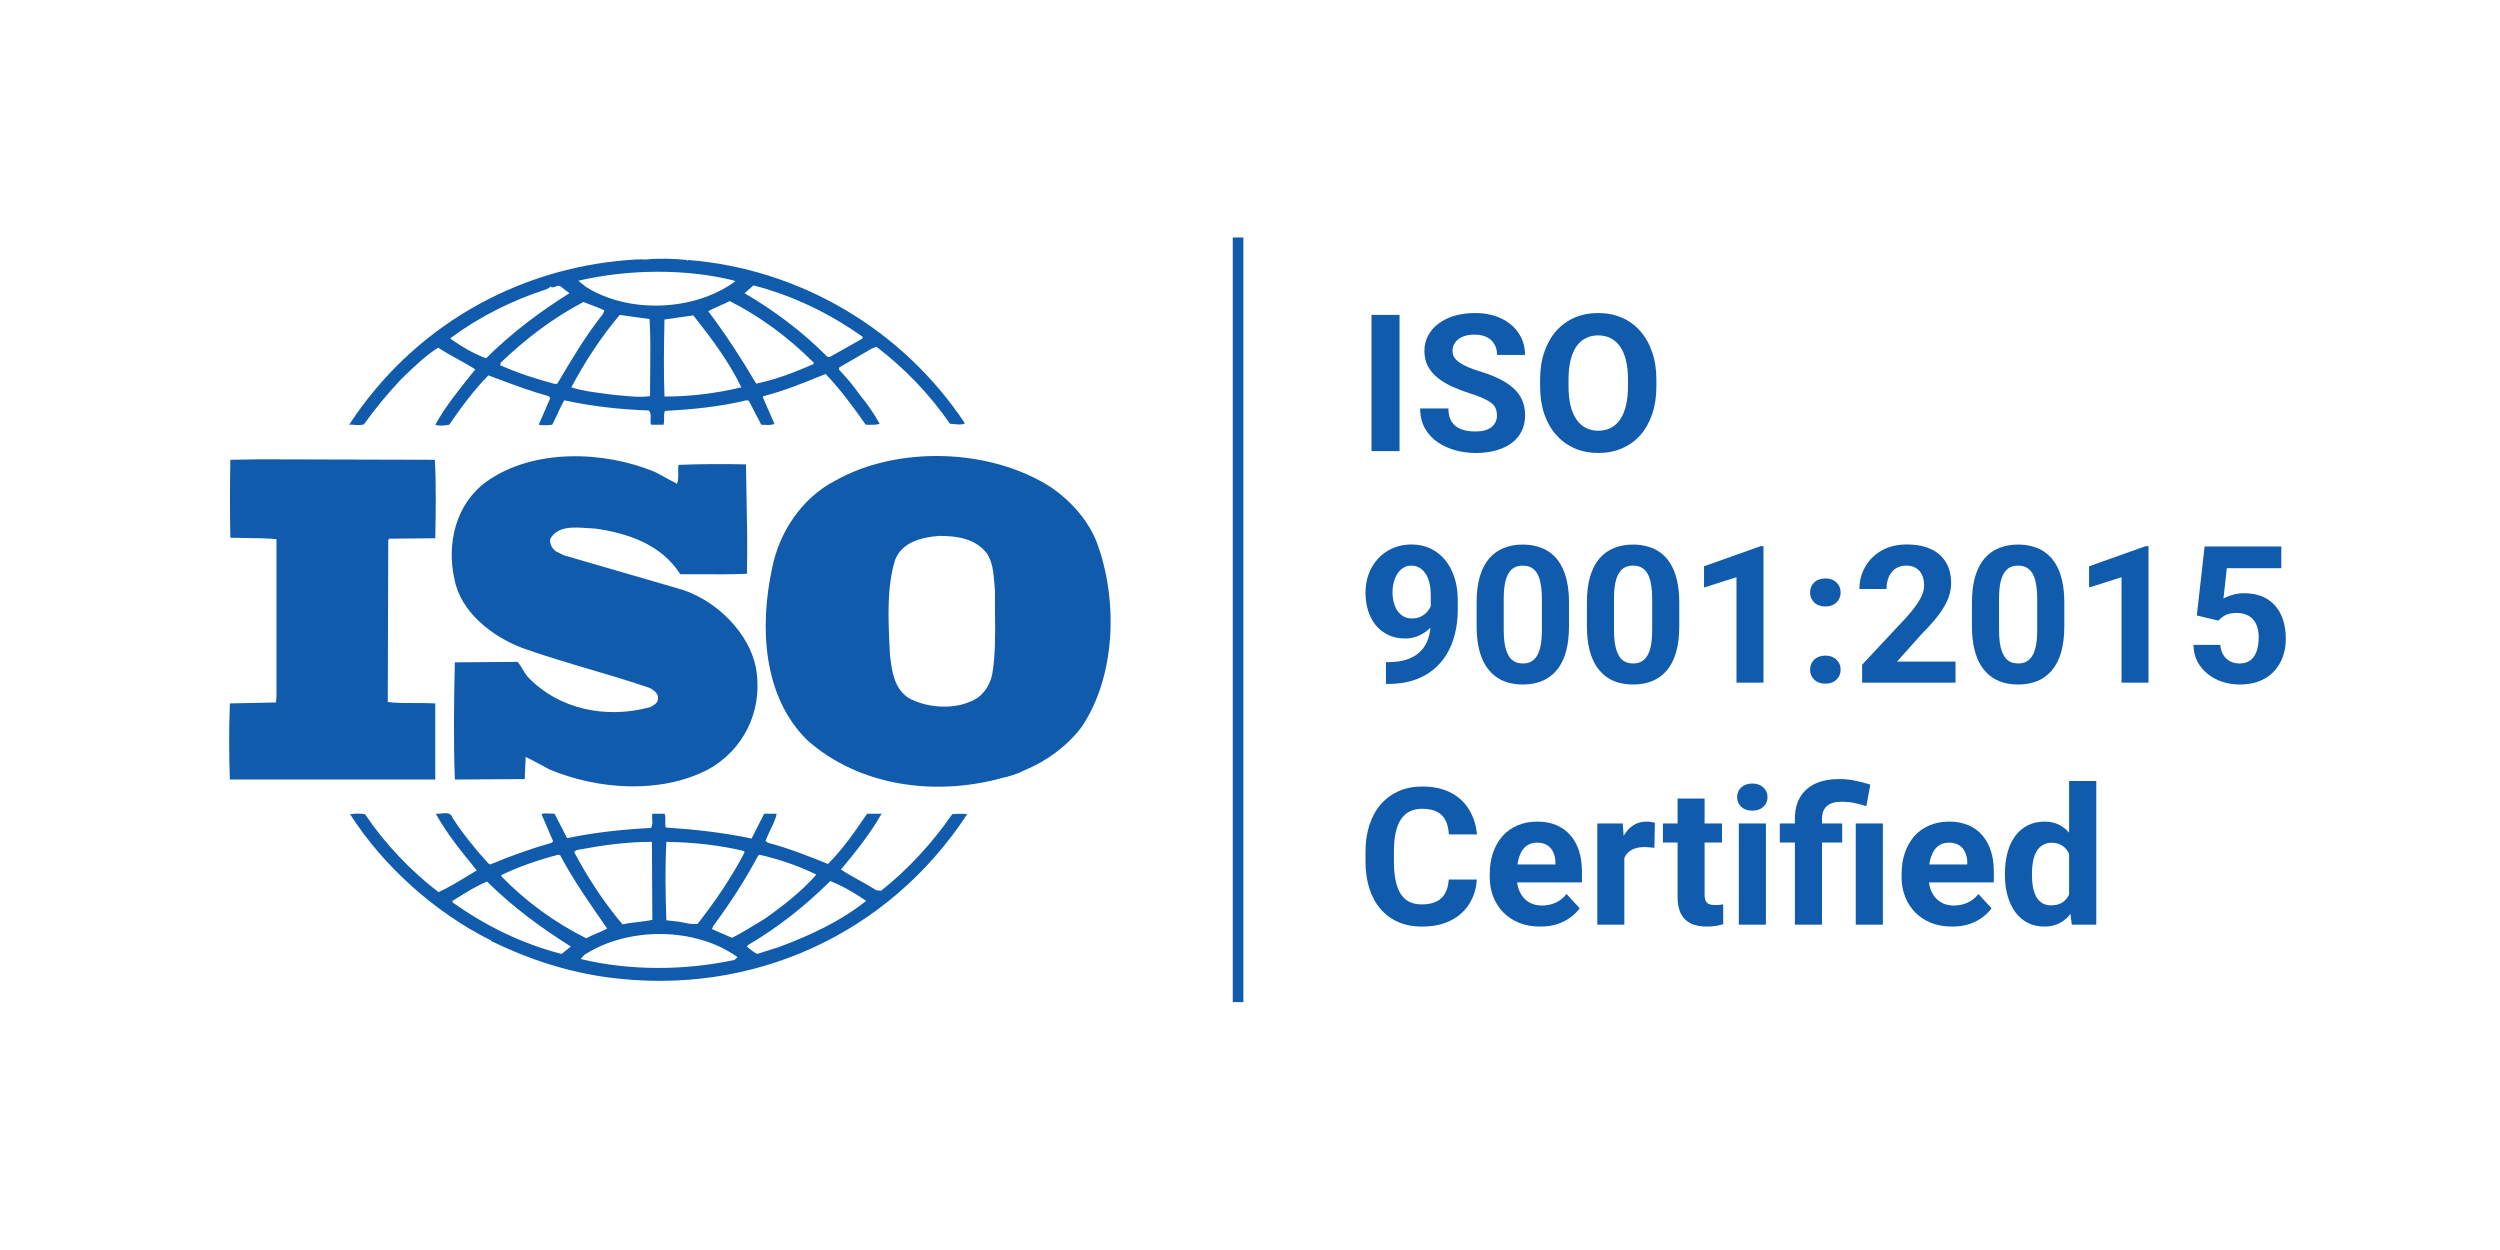 <svg width="240" height="120" viewBox="0 0 240 120" fill="none" xmlns="http://www.w3.org/2000/svg">
<path fill-rule="evenodd" clip-rule="evenodd" d="M70.493 92.156L70.808 91.888C66.742 88.963 60.258 88.963 56.099 91.666L55.742 92.064C60.477 93.215 65.76 93.173 70.493 92.156ZM53.907 91.578L54.803 90.871C51.939 89.055 49.301 87.147 46.752 84.627C45.746 85.047 44.805 85.634 43.873 86.216C43.728 86.306 43.584 86.396 43.44 86.485V86.619C46.662 88.921 50.148 90.603 53.907 91.578ZM74.788 90.913C77.742 89.808 80.649 88.477 83.15 86.485C82.076 85.732 80.918 85.071 79.705 84.581C77.251 87.016 74.658 89.054 71.789 90.737L71.705 90.871C72.019 91.139 72.334 91.399 72.687 91.578L74.788 90.913ZM73.4 88.213C75.103 87.017 76.937 85.598 78.371 83.962C76.668 83.121 74.835 82.497 72.909 82.054L72.779 82.146C71.528 84.493 70.094 86.707 68.483 88.879L68.345 89.189L70.271 90.03C71.109 89.615 71.921 89.118 72.725 88.625C72.951 88.487 73.175 88.349 73.4 88.213ZM58.291 89.139C56.68 86.837 55.069 84.536 53.775 82.1L53.593 82.054C51.715 82.543 49.882 83.163 48.139 84.004V84.138C50.507 86.574 53.326 88.611 56.276 90.072C56.583 89.9 56.922 89.759 57.261 89.618C57.615 89.47 57.97 89.323 58.291 89.139ZM71.475 81.836L71.437 81.702C69.066 81.125 66.52 80.861 63.973 80.815C63.835 83.426 63.881 85.732 63.973 88.347L64.725 88.431C65.034 88.45 65.334 88.511 65.632 88.572C66.074 88.662 66.511 88.751 66.965 88.699C68.66 86.527 70.233 84.226 71.475 81.836ZM61.195 88.522C61.676 88.467 62.162 88.411 62.625 88.302L62.583 80.815C60.078 80.815 57.662 81.171 55.338 81.61L55.113 81.79C56.41 84.226 57.928 86.574 59.764 88.745C60.216 88.633 60.703 88.578 61.195 88.522ZM52.836 78.1C52.969 78.108 53.104 78.116 53.236 78.116L54.441 80.46C57.036 79.928 59.719 79.618 62.494 79.484C62.654 79.218 62.636 78.966 62.616 78.692C62.603 78.513 62.589 78.324 62.624 78.116H63.788C63.888 78.305 63.88 78.56 63.872 78.818C63.865 79.038 63.858 79.259 63.919 79.442C66.604 79.618 69.511 79.928 72.15 80.505L73.362 78.116H74.566C74.457 78.639 74.21 79.148 73.962 79.66C73.792 80.012 73.62 80.366 73.492 80.727L73.714 80.903C75.724 81.435 77.511 82.146 79.483 82.941C80.913 81.52 82.053 79.853 83.144 78.259L83.241 78.116H84.63C83.556 80.02 82.168 81.745 80.733 83.476C81.302 83.849 81.909 84.187 82.521 84.528C83.065 84.831 83.612 85.136 84.139 85.469L84.584 85.511C87.177 83.476 89.547 80.862 91.419 78.158C91.871 78.116 92.454 78.116 92.853 78.158C85.252 89.763 72.15 95.655 58.423 93.838C54.442 93.307 50.687 92.065 47.157 90.34L47.109 90.206L47.066 90.248C41.835 87.637 36.822 83.209 33.606 78.158C33.665 78.154 33.722 78.149 33.778 78.144C34.222 78.108 34.558 78.08 35.037 78.158C36.912 80.949 39.419 83.607 42.101 85.645C43.026 85.221 43.926 84.675 44.821 84.132C45.137 83.939 45.454 83.747 45.77 83.561C45.698 83.472 45.626 83.383 45.554 83.294C44.193 81.616 42.853 79.964 41.835 78.116C41.982 78.141 42.166 78.119 42.357 78.097C42.803 78.043 43.287 77.985 43.44 78.51C44.425 80.02 45.632 81.526 46.884 82.895L47.066 82.987C48.986 82.188 50.954 81.477 52.969 80.903L53.101 80.769L51.983 78.158C52.204 78.063 52.514 78.081 52.836 78.1ZM22.112 44.14L24.885 44.094L41.745 44.139C41.877 46.445 41.835 49.144 41.787 51.672L37.361 51.714L37.271 51.848L37.227 67.394C38.054 67.496 38.956 67.494 39.856 67.492C40.511 67.491 41.165 67.49 41.787 67.528V74.835H22.068C21.977 72.4 21.977 69.963 22.068 67.528L26.494 67.437L26.541 66.821V51.756C25.581 51.669 24.64 51.66 23.68 51.65C23.164 51.645 22.644 51.64 22.112 51.622C22.068 49.128 22.068 46.634 22.112 44.14ZM80.204 46.132C86.187 42.767 95.047 43.035 100.862 46.755C102.871 48.127 104.528 50.032 105.326 52.158C107.343 57.648 107.121 64.959 103.807 69.83C102.38 71.688 100.455 73.065 98.445 73.906L98.253 73.99C97.586 74.349 96.604 74.598 96.297 74.659C89.816 76.475 82.529 75.5 77.512 71.073C73.224 66.863 72.91 60.175 74.122 54.547C74.789 51.14 76.937 47.814 80.204 46.132ZM46.662 46.265C51.134 43.035 58.019 43.253 62.939 45.337L64.993 46.446C65.126 46.125 65.117 45.727 65.107 45.345C65.101 45.09 65.095 44.843 65.132 44.63C67.141 44.538 69.603 44.538 71.613 44.58C71.627 45.674 71.648 46.724 71.669 47.756C71.718 50.194 71.764 52.529 71.705 55.084C70.082 55.147 68.385 55.139 66.802 55.13C66.29 55.128 65.79 55.125 65.308 55.125C63.474 52.246 60.258 51.183 57.129 50.74C56.882 50.733 56.621 50.715 56.354 50.696C55.025 50.603 53.54 50.498 52.831 51.715C52.745 52.2 52.97 52.598 53.326 52.908L54.132 53.309L64.955 56.452C68.576 57.385 72.151 60.796 72.642 64.562C73.14 68.412 71.345 71.999 67.993 73.864C63.391 76.25 57.396 75.811 52.746 73.864C52.499 73.734 52.253 73.6 52.007 73.466C51.492 73.186 50.978 72.906 50.464 72.664L50.373 74.793L43.665 74.835C43.531 71.291 43.579 67.173 43.665 63.586L49.702 63.54C49.884 63.764 50.032 64.011 50.179 64.257C50.323 64.498 50.467 64.739 50.644 64.959C53.683 68.148 58.243 69.031 62.445 67.88L62.46 67.872C62.772 67.697 63.168 67.476 63.168 67.085C63.252 66.595 62.717 66.198 62.311 66.022C60.426 65.377 58.512 64.81 56.599 64.245C54.431 63.604 52.265 62.963 50.148 62.209C47.243 61.105 44.204 58.757 43.621 55.568C42.859 52.2 43.755 48.391 46.662 46.265ZM71.168 37.184C70.002 34.749 68.307 32.489 66.558 30.275C66.162 30.333 65.748 30.392 65.331 30.451C64.811 30.524 64.287 30.599 63.789 30.673C63.743 33.108 63.697 35.724 63.789 38.068C66.297 38.068 68.752 37.762 71.168 37.184ZM62.418 35.886C62.437 34.093 62.456 32.272 62.36 30.631L59.495 30.23C57.662 32.401 56.143 34.749 54.847 37.185C55.793 37.497 56.936 37.647 57.969 37.782C58.25 37.819 58.523 37.854 58.782 37.892C59.102 37.916 59.414 37.947 59.721 37.978C60.613 38.07 61.469 38.157 62.402 38.026C62.402 37.326 62.41 36.608 62.418 35.886ZM57.886 30.141L58.019 29.79C57.555 29.576 57.093 29.402 56.63 29.227C56.423 29.15 56.216 29.072 56.009 28.99C53.146 30.497 50.553 32.447 48.095 34.791L48.004 35.058C49.702 35.812 51.493 36.389 53.326 36.875L53.502 36.833C53.591 36.684 53.679 36.535 53.767 36.386C55.024 34.27 56.297 32.127 57.886 30.141ZM78.057 34.971L78.141 34.841C75.771 32.447 72.955 30.363 70.048 28.903C69.74 29.065 69.413 29.209 69.088 29.352C68.708 29.52 68.331 29.686 67.992 29.878C69.695 32.138 71.214 34.481 72.595 36.833C74.521 36.431 76.308 35.724 78.057 34.971ZM46.662 34.393C49.167 31.915 51.894 29.878 54.665 28.149L53.861 27.53C53.685 27.378 53.522 27.441 53.349 27.507C53.215 27.558 53.076 27.612 52.921 27.572V27.488L52.52 27.748C49.211 28.814 46.081 30.363 43.264 32.447V32.531C44.336 33.288 45.456 33.95 46.662 34.393ZM82.751 32.532L82.836 32.355C79.621 30.054 76.085 28.371 72.334 27.396L71.475 28.15C74.298 29.79 77.075 31.87 79.437 34.263H79.668L82.751 32.532ZM70.539 27.041V26.953C65.845 25.756 60.258 25.844 55.518 26.953L56.233 27.53C60.345 30.141 66.65 29.878 70.539 27.041ZM61.954 24.915C63.252 24.785 64.725 24.827 65.937 24.96L66.021 25.048L66.067 24.96C76.76 25.802 86.64 31.606 92.631 40.641C92.329 40.792 92.023 40.757 91.69 40.72C91.532 40.702 91.369 40.683 91.197 40.683C89.279 37.892 86.863 35.369 84.139 33.289L83.687 33.465L80.557 35.281V35.503C81.316 36.302 81.945 37.051 82.528 37.892C83.257 38.758 83.899 39.693 84.446 40.683C84.162 40.791 83.789 40.785 83.398 40.778C83.303 40.777 83.207 40.775 83.111 40.775C81.945 39.093 80.649 37.361 79.26 35.9C79.189 35.929 79.118 35.958 79.047 35.987C77.157 36.757 75.297 37.514 73.315 38.026L73.224 38.118L74.344 40.683C74.105 40.82 73.738 40.802 73.397 40.785C73.289 40.78 73.184 40.775 73.085 40.775L71.881 38.469L71.659 38.427C69.15 39.043 66.427 39.31 63.835 39.444C63.742 39.654 63.747 39.889 63.752 40.129C63.757 40.344 63.762 40.564 63.696 40.775H62.494C62.442 40.62 62.45 40.424 62.459 40.224C62.472 39.911 62.486 39.589 62.268 39.403C59.495 39.311 56.766 39.001 54.173 38.427C53.917 38.857 53.706 39.317 53.496 39.774C53.339 40.114 53.184 40.452 53.011 40.775C52.955 40.78 52.9 40.785 52.848 40.79C52.445 40.826 52.149 40.853 51.715 40.775L52.831 38.202L52.655 38.026C51.08 37.6 49.562 37.033 48.032 36.461C47.651 36.318 47.269 36.175 46.885 36.034C45.456 37.494 44.246 39.135 43.13 40.775C42.683 40.863 42.102 40.905 41.787 40.775C42.738 39.056 44.029 37.45 45.313 35.854C45.419 35.721 45.526 35.589 45.632 35.456C45.102 35.12 44.531 34.804 43.953 34.484C43.315 34.13 42.669 33.772 42.058 33.376C40.894 34.119 39.882 35.087 38.812 36.11C38.731 36.187 38.649 36.265 38.568 36.343C37.227 37.762 36.019 39.226 34.945 40.729C34.67 40.837 34.361 40.812 34.06 40.787C33.872 40.772 33.688 40.757 33.516 40.775C39.686 31.338 49.568 25.802 60.301 24.96C60.882 24.915 61.463 24.873 61.954 24.915ZM94.744 53.132C95.287 53.94 95.369 54.946 95.45 55.924L95.45 55.924C95.47 56.177 95.491 56.428 95.519 56.672C95.506 57.386 95.514 58.139 95.523 58.909V58.909C95.545 60.865 95.568 62.935 95.243 64.778C95.013 65.845 94.292 66.95 93.156 67.352C91.339 68.147 88.884 67.925 87.204 66.996C85.811 66.034 85.621 64.429 85.44 62.895L85.432 62.832C85.422 62.611 85.412 62.389 85.401 62.166L85.401 62.164C85.267 59.307 85.127 56.34 85.931 53.748C86.614 52.023 88.478 51.58 90.158 51.446C91.929 51.446 93.655 51.713 94.744 53.132Z" fill="#105BAB"/>
<path d="M118.854 22.797V96.202" stroke="#105BAB" stroke-width="1.02"/>
<path d="M134.356 30.23V43.306H131.664V30.23H134.356Z" fill="#105BAB"/>
<path d="M143.709 39.885C143.709 39.651 143.673 39.442 143.601 39.256C143.535 39.064 143.409 38.891 143.223 38.735C143.037 38.574 142.776 38.415 142.44 38.259C142.104 38.103 141.669 37.942 141.135 37.774C140.54 37.583 139.976 37.367 139.442 37.128C138.914 36.888 138.446 36.61 138.038 36.292C137.636 35.969 137.318 35.595 137.084 35.17C136.855 34.745 136.741 34.251 136.741 33.688C136.741 33.143 136.861 32.649 137.102 32.206C137.342 31.757 137.678 31.374 138.11 31.057C138.542 30.733 139.052 30.485 139.64 30.311C140.234 30.138 140.886 30.051 141.594 30.051C142.56 30.051 143.403 30.224 144.123 30.572C144.844 30.919 145.402 31.395 145.798 32C146.2 32.604 146.401 33.296 146.401 34.074H143.718C143.718 33.691 143.637 33.356 143.475 33.068C143.319 32.775 143.079 32.544 142.755 32.377C142.437 32.209 142.035 32.125 141.549 32.125C141.081 32.125 140.69 32.197 140.378 32.341C140.066 32.479 139.832 32.667 139.676 32.907C139.52 33.14 139.442 33.404 139.442 33.697C139.442 33.919 139.496 34.119 139.604 34.299C139.718 34.478 139.886 34.646 140.108 34.802C140.33 34.957 140.603 35.104 140.928 35.242C141.252 35.379 141.627 35.514 142.053 35.646C142.767 35.861 143.394 36.104 143.934 36.373C144.481 36.643 144.937 36.945 145.303 37.28C145.669 37.615 145.945 37.996 146.131 38.421C146.317 38.846 146.41 39.328 146.41 39.867C146.41 40.435 146.299 40.944 146.077 41.393C145.855 41.843 145.534 42.223 145.114 42.534C144.694 42.845 144.192 43.082 143.61 43.243C143.028 43.405 142.377 43.486 141.657 43.486C141.009 43.486 140.369 43.402 139.739 43.234C139.109 43.061 138.536 42.8 138.02 42.453C137.51 42.106 137.102 41.663 136.795 41.124C136.489 40.585 136.336 39.947 136.336 39.211H139.046C139.046 39.618 139.109 39.962 139.235 40.244C139.361 40.525 139.538 40.753 139.766 40.926C140 41.1 140.276 41.226 140.594 41.304C140.919 41.381 141.273 41.42 141.657 41.42C142.125 41.42 142.509 41.355 142.809 41.223C143.115 41.091 143.34 40.908 143.484 40.675C143.634 40.441 143.709 40.178 143.709 39.885Z" fill="#105BAB"/>
<path d="M159.013 36.463V37.083C159.013 38.077 158.878 38.969 158.608 39.759C158.338 40.549 157.957 41.223 157.465 41.78C156.973 42.33 156.385 42.752 155.701 43.046C155.022 43.339 154.269 43.486 153.441 43.486C152.619 43.486 151.866 43.339 151.181 43.046C150.503 42.752 149.915 42.33 149.417 41.78C148.919 41.223 148.532 40.549 148.256 39.759C147.985 38.969 147.85 38.077 147.85 37.083V36.463C147.85 35.463 147.985 34.571 148.256 33.787C148.526 32.996 148.907 32.323 149.399 31.766C149.897 31.209 150.485 30.784 151.163 30.491C151.848 30.198 152.601 30.051 153.423 30.051C154.251 30.051 155.004 30.198 155.683 30.491C156.367 30.784 156.955 31.209 157.447 31.766C157.945 32.323 158.329 32.996 158.599 33.787C158.875 34.571 159.013 35.463 159.013 36.463ZM156.286 37.083V36.445C156.286 35.751 156.223 35.14 156.097 34.613C155.971 34.086 155.785 33.643 155.539 33.284C155.292 32.925 154.992 32.655 154.638 32.476C154.284 32.29 153.879 32.197 153.423 32.197C152.967 32.197 152.562 32.29 152.208 32.476C151.86 32.655 151.562 32.925 151.316 33.284C151.076 33.643 150.893 34.086 150.767 34.613C150.641 35.14 150.578 35.751 150.578 36.445V37.083C150.578 37.771 150.641 38.382 150.767 38.915C150.893 39.442 151.079 39.888 151.325 40.253C151.571 40.612 151.872 40.885 152.226 41.07C152.58 41.256 152.985 41.349 153.441 41.349C153.897 41.349 154.302 41.256 154.656 41.07C155.01 40.885 155.307 40.612 155.548 40.253C155.788 39.888 155.971 39.442 156.097 38.915C156.223 38.382 156.286 37.771 156.286 37.083Z" fill="#105BAB"/>
<path d="M133.05 63.567H133.221C133.942 63.567 134.56 63.48 135.076 63.306C135.598 63.127 136.027 62.869 136.363 62.534C136.699 62.199 136.948 61.789 137.111 61.304C137.273 60.813 137.354 60.256 137.354 59.633V57.155C137.354 56.682 137.306 56.266 137.21 55.906C137.12 55.547 136.987 55.251 136.813 55.017C136.645 54.778 136.447 54.598 136.219 54.478C135.997 54.359 135.751 54.299 135.481 54.299C135.193 54.299 134.938 54.371 134.716 54.514C134.494 54.652 134.305 54.84 134.149 55.08C133.999 55.319 133.882 55.595 133.798 55.906C133.72 56.212 133.681 56.532 133.681 56.867C133.681 57.203 133.72 57.523 133.798 57.828C133.876 58.127 133.993 58.394 134.149 58.627C134.305 58.855 134.5 59.038 134.734 59.175C134.968 59.307 135.244 59.373 135.562 59.373C135.868 59.373 136.141 59.316 136.381 59.202C136.627 59.082 136.834 58.927 137.002 58.735C137.177 58.544 137.309 58.331 137.399 58.097C137.495 57.864 137.543 57.628 137.543 57.388L138.398 57.855C138.398 58.274 138.308 58.687 138.128 59.094C137.948 59.502 137.696 59.873 137.372 60.208C137.054 60.537 136.684 60.801 136.264 60.998C135.844 61.196 135.394 61.295 134.914 61.295C134.302 61.295 133.759 61.184 133.284 60.962C132.81 60.735 132.408 60.424 132.078 60.028C131.754 59.627 131.508 59.16 131.34 58.627C131.172 58.095 131.088 57.517 131.088 56.894C131.088 56.26 131.19 55.664 131.394 55.107C131.604 54.55 131.901 54.059 132.285 53.634C132.675 53.209 133.14 52.877 133.681 52.637C134.227 52.392 134.833 52.269 135.499 52.269C136.165 52.269 136.771 52.398 137.318 52.655C137.864 52.913 138.332 53.278 138.722 53.751C139.112 54.218 139.412 54.778 139.622 55.43C139.838 56.083 139.946 56.807 139.946 57.604V58.502C139.946 59.352 139.853 60.142 139.667 60.873C139.487 61.603 139.214 62.265 138.848 62.857C138.488 63.444 138.038 63.947 137.498 64.366C136.963 64.785 136.342 65.106 135.634 65.327C134.926 65.549 134.134 65.659 133.257 65.659H133.05V63.567Z" fill="#105BAB"/>
<path d="M150.623 57.846V60.109C150.623 61.091 150.518 61.938 150.308 62.651C150.098 63.357 149.795 63.938 149.399 64.393C149.009 64.842 148.544 65.174 148.003 65.39C147.463 65.605 146.863 65.713 146.203 65.713C145.675 65.713 145.183 65.647 144.727 65.516C144.27 65.378 143.859 65.165 143.493 64.878C143.133 64.591 142.821 64.228 142.557 63.791C142.299 63.348 142.101 62.821 141.963 62.211C141.825 61.6 141.756 60.9 141.756 60.109V57.846C141.756 56.864 141.861 56.023 142.071 55.322C142.287 54.616 142.59 54.038 142.98 53.589C143.376 53.14 143.844 52.811 144.385 52.601C144.925 52.386 145.525 52.278 146.185 52.278C146.713 52.278 147.202 52.347 147.652 52.485C148.109 52.616 148.52 52.823 148.886 53.104C149.252 53.386 149.564 53.748 149.822 54.191C150.08 54.628 150.278 55.152 150.416 55.763C150.554 56.367 150.623 57.062 150.623 57.846ZM148.021 60.45V57.496C148.021 57.023 147.994 56.61 147.94 56.257C147.892 55.903 147.817 55.604 147.715 55.358C147.613 55.107 147.487 54.903 147.337 54.748C147.187 54.592 147.016 54.478 146.824 54.407C146.632 54.335 146.419 54.299 146.185 54.299C145.891 54.299 145.63 54.356 145.402 54.469C145.18 54.583 144.991 54.766 144.835 55.017C144.679 55.263 144.559 55.592 144.475 56.005C144.397 56.412 144.357 56.909 144.357 57.496V60.45C144.357 60.923 144.382 61.34 144.43 61.699C144.484 62.058 144.562 62.366 144.664 62.624C144.772 62.875 144.898 63.082 145.042 63.243C145.192 63.399 145.363 63.513 145.555 63.585C145.753 63.657 145.969 63.693 146.203 63.693C146.491 63.693 146.746 63.636 146.968 63.522C147.196 63.402 147.388 63.217 147.544 62.965C147.706 62.708 147.826 62.372 147.904 61.959C147.982 61.546 148.021 61.043 148.021 60.45Z" fill="#105BAB"/>
<path d="M161.21 57.846V60.109C161.21 61.091 161.105 61.938 160.895 62.651C160.685 63.357 160.382 63.938 159.986 64.393C159.596 64.842 159.131 65.174 158.59 65.39C158.05 65.605 157.45 65.713 156.79 65.713C156.262 65.713 155.77 65.647 155.313 65.516C154.857 65.378 154.446 65.165 154.08 64.878C153.72 64.591 153.408 64.228 153.144 63.791C152.886 63.348 152.688 62.821 152.55 62.211C152.412 61.6 152.343 60.9 152.343 60.109V57.846C152.343 56.864 152.448 56.023 152.658 55.322C152.874 54.616 153.177 54.038 153.567 53.589C153.963 53.14 154.431 52.811 154.971 52.601C155.512 52.386 156.112 52.278 156.772 52.278C157.3 52.278 157.789 52.347 158.239 52.485C158.695 52.616 159.107 52.823 159.473 53.104C159.839 53.386 160.151 53.748 160.409 54.191C160.667 54.628 160.865 55.152 161.003 55.763C161.141 56.367 161.21 57.062 161.21 57.846ZM158.608 60.45V57.496C158.608 57.023 158.581 56.61 158.527 56.257C158.479 55.903 158.404 55.604 158.302 55.358C158.2 55.107 158.074 54.903 157.924 54.748C157.774 54.592 157.603 54.478 157.411 54.407C157.219 54.335 157.006 54.299 156.772 54.299C156.478 54.299 156.217 54.356 155.989 54.469C155.767 54.583 155.578 54.766 155.422 55.017C155.265 55.263 155.145 55.592 155.061 56.005C154.983 56.412 154.944 56.909 154.944 57.496V60.45C154.944 60.923 154.968 61.34 155.016 61.699C155.07 62.058 155.148 62.366 155.25 62.624C155.358 62.875 155.485 63.082 155.629 63.243C155.779 63.399 155.95 63.513 156.142 63.585C156.34 63.657 156.556 63.693 156.79 63.693C157.078 63.693 157.333 63.636 157.555 63.522C157.783 63.402 157.975 63.217 158.131 62.965C158.293 62.708 158.413 62.372 158.491 61.959C158.569 61.546 158.608 61.043 158.608 60.45Z" fill="#105BAB"/>
<path d="M169.294 52.431V65.534H166.702V55.412L163.587 56.4V54.362L169.015 52.431H169.294Z" fill="#105BAB"/>
<path d="M173.768 64.285C173.768 63.902 173.901 63.582 174.165 63.324C174.435 63.067 174.792 62.938 175.236 62.938C175.68 62.938 176.034 63.067 176.298 63.324C176.568 63.582 176.703 63.902 176.703 64.285C176.703 64.668 176.568 64.989 176.298 65.246C176.034 65.504 175.68 65.632 175.236 65.632C174.792 65.632 174.435 65.504 174.165 65.246C173.901 64.989 173.768 64.668 173.768 64.285ZM173.768 56.876C173.768 56.493 173.901 56.173 174.165 55.915C174.435 55.658 174.792 55.529 175.236 55.529C175.68 55.529 176.034 55.658 176.298 55.915C176.568 56.173 176.703 56.493 176.703 56.876C176.703 57.259 176.568 57.58 176.298 57.837C176.034 58.095 175.68 58.223 175.236 58.223C174.792 58.223 174.435 58.095 174.165 57.837C173.901 57.58 173.768 57.259 173.768 56.876Z" fill="#105BAB"/>
<path d="M187.731 63.513V65.534H178.765V63.809L183.005 59.274C183.431 58.801 183.767 58.385 184.013 58.026C184.259 57.66 184.436 57.334 184.544 57.047C184.658 56.753 184.715 56.475 184.715 56.212C184.715 55.816 184.649 55.478 184.517 55.197C184.385 54.909 184.19 54.688 183.932 54.532C183.68 54.377 183.368 54.299 182.996 54.299C182.6 54.299 182.258 54.395 181.97 54.586C181.688 54.778 181.472 55.044 181.322 55.385C181.177 55.727 181.105 56.113 181.105 56.544H178.504C178.504 55.766 178.69 55.053 179.062 54.407C179.434 53.754 179.959 53.236 180.637 52.853C181.316 52.464 182.12 52.269 183.05 52.269C183.968 52.269 184.742 52.419 185.373 52.718C186.009 53.011 186.489 53.437 186.813 53.993C187.143 54.544 187.308 55.203 187.308 55.969C187.308 56.4 187.239 56.822 187.101 57.235C186.963 57.642 186.765 58.05 186.507 58.457C186.255 58.858 185.949 59.265 185.589 59.678C185.229 60.091 184.829 60.519 184.391 60.962L182.114 63.513H187.731Z" fill="#105BAB"/>
<path d="M198.174 57.846V60.109C198.174 61.091 198.069 61.938 197.859 62.651C197.649 63.357 197.346 63.938 196.95 64.393C196.56 64.842 196.095 65.174 195.554 65.39C195.014 65.605 194.414 65.713 193.754 65.713C193.226 65.713 192.734 65.647 192.278 65.516C191.821 65.378 191.41 65.165 191.044 64.878C190.684 64.591 190.372 64.228 190.108 63.791C189.85 63.348 189.652 62.821 189.514 62.211C189.376 61.6 189.307 60.9 189.307 60.109V57.846C189.307 56.864 189.412 56.023 189.622 55.322C189.838 54.616 190.141 54.038 190.531 53.589C190.927 53.14 191.395 52.811 191.935 52.601C192.476 52.386 193.076 52.278 193.736 52.278C194.264 52.278 194.753 52.347 195.203 52.485C195.659 52.616 196.071 52.823 196.437 53.104C196.803 53.386 197.115 53.748 197.373 54.191C197.631 54.628 197.829 55.152 197.967 55.763C198.105 56.367 198.174 57.062 198.174 57.846ZM195.572 60.45V57.496C195.572 57.023 195.545 56.61 195.491 56.257C195.443 55.903 195.368 55.604 195.266 55.358C195.164 55.107 195.038 54.903 194.888 54.748C194.738 54.592 194.567 54.478 194.375 54.407C194.183 54.335 193.97 54.299 193.736 54.299C193.442 54.299 193.181 54.356 192.953 54.469C192.731 54.583 192.542 54.766 192.386 55.017C192.229 55.263 192.109 55.592 192.025 56.005C191.947 56.412 191.908 56.909 191.908 57.496V60.45C191.908 60.923 191.932 61.34 191.98 61.699C192.034 62.058 192.112 62.366 192.214 62.624C192.323 62.875 192.449 63.082 192.593 63.243C192.743 63.399 192.914 63.513 193.106 63.585C193.304 63.657 193.52 63.693 193.754 63.693C194.042 63.693 194.297 63.636 194.519 63.522C194.747 63.402 194.939 63.217 195.095 62.965C195.257 62.708 195.377 62.372 195.455 61.959C195.533 61.546 195.572 61.043 195.572 60.45Z" fill="#105BAB"/>
<path d="M206.258 52.431V65.534H203.666V55.412L200.551 56.4V54.362L205.979 52.431H206.258Z" fill="#105BAB"/>
<path d="M212.965 59.579L210.895 59.085L211.642 52.458H219.006V54.55H213.775L213.451 57.451C213.625 57.349 213.889 57.241 214.243 57.128C214.598 57.008 214.994 56.948 215.432 56.948C216.068 56.948 216.632 57.047 217.124 57.244C217.616 57.442 218.034 57.729 218.376 58.106C218.724 58.484 218.988 58.945 219.168 59.49C219.348 60.034 219.438 60.651 219.438 61.34C219.438 61.92 219.348 62.474 219.168 63.001C218.988 63.522 218.715 63.989 218.349 64.402C217.982 64.809 217.523 65.129 216.971 65.363C216.419 65.596 215.765 65.713 215.009 65.713C214.445 65.713 213.898 65.629 213.37 65.462C212.848 65.294 212.377 65.046 211.957 64.716C211.543 64.387 211.21 63.989 210.958 63.522C210.712 63.049 210.582 62.51 210.57 61.905H213.145C213.181 62.277 213.277 62.597 213.433 62.866C213.595 63.13 213.808 63.333 214.072 63.477C214.337 63.621 214.646 63.693 215 63.693C215.33 63.693 215.612 63.63 215.846 63.504C216.08 63.378 216.269 63.205 216.413 62.983C216.557 62.755 216.662 62.492 216.728 62.193C216.8 61.887 216.836 61.558 216.836 61.205C216.836 60.852 216.794 60.531 216.71 60.244C216.626 59.957 216.497 59.708 216.323 59.498C216.149 59.289 215.927 59.127 215.657 59.014C215.393 58.9 215.084 58.843 214.73 58.843C214.249 58.843 213.877 58.918 213.613 59.068C213.355 59.217 213.139 59.388 212.965 59.579Z" fill="#105BAB"/>
<path d="M139.082 84.433H141.774C141.72 85.314 141.477 86.095 141.045 86.778C140.618 87.46 140.021 87.993 139.253 88.376C138.491 88.759 137.573 88.951 136.498 88.951C135.658 88.951 134.905 88.807 134.239 88.52C133.573 88.226 133.002 87.807 132.528 87.262C132.06 86.718 131.703 86.059 131.457 85.287C131.211 84.514 131.088 83.649 131.088 82.691V81.784C131.088 80.826 131.214 79.961 131.466 79.189C131.724 78.41 132.09 77.749 132.564 77.204C133.044 76.659 133.618 76.24 134.284 75.947C134.95 75.653 135.694 75.507 136.516 75.507C137.609 75.507 138.53 75.704 139.28 76.099C140.036 76.495 140.621 77.039 141.036 77.734C141.456 78.428 141.708 79.219 141.792 80.105H139.091C139.061 79.578 138.956 79.132 138.776 78.767C138.596 78.395 138.323 78.117 137.957 77.931C137.597 77.74 137.117 77.644 136.516 77.644C136.066 77.644 135.673 77.728 135.337 77.895C135.001 78.063 134.719 78.318 134.491 78.659C134.263 79 134.092 79.431 133.978 79.952C133.87 80.467 133.816 81.072 133.816 81.766V82.691C133.816 83.368 133.867 83.963 133.969 84.478C134.071 84.987 134.227 85.418 134.437 85.772C134.653 86.119 134.929 86.382 135.265 86.562C135.607 86.736 136.018 86.822 136.498 86.822C137.063 86.822 137.528 86.733 137.894 86.553C138.26 86.373 138.539 86.107 138.731 85.754C138.929 85.4 139.046 84.96 139.082 84.433Z" fill="#105BAB"/>
<path d="M147.868 88.951C147.112 88.951 146.434 88.831 145.834 88.592C145.234 88.346 144.724 88.008 144.303 87.577C143.889 87.146 143.571 86.646 143.349 86.077C143.127 85.502 143.016 84.891 143.016 84.245V83.886C143.016 83.149 143.121 82.476 143.331 81.865C143.541 81.254 143.841 80.725 144.231 80.275C144.628 79.826 145.108 79.482 145.672 79.243C146.236 78.997 146.872 78.874 147.58 78.874C148.271 78.874 148.883 78.988 149.417 79.216C149.951 79.443 150.398 79.766 150.758 80.186C151.124 80.605 151.4 81.108 151.586 81.694C151.773 82.275 151.866 82.922 151.866 83.634V84.712H144.123V82.988H149.318V82.79C149.318 82.431 149.252 82.111 149.12 81.829C148.994 81.542 148.802 81.314 148.544 81.147C148.286 80.979 147.955 80.895 147.553 80.895C147.211 80.895 146.917 80.97 146.671 81.12C146.425 81.269 146.224 81.479 146.068 81.748C145.918 82.018 145.804 82.335 145.726 82.7C145.654 83.059 145.618 83.455 145.618 83.886V84.245C145.618 84.634 145.672 84.993 145.78 85.323C145.894 85.652 146.053 85.936 146.257 86.176C146.467 86.415 146.719 86.601 147.013 86.733C147.313 86.864 147.652 86.93 148.03 86.93C148.499 86.93 148.934 86.84 149.336 86.661C149.744 86.475 150.095 86.197 150.389 85.826L151.649 87.191C151.445 87.484 151.166 87.765 150.812 88.035C150.464 88.304 150.044 88.526 149.552 88.699C149.06 88.867 148.499 88.951 147.868 88.951Z" fill="#105BAB"/>
<path d="M155.935 81.174V88.771H153.342V79.054H155.782L155.935 81.174ZM158.869 78.991L158.824 81.389C158.698 81.371 158.545 81.356 158.365 81.344C158.191 81.326 158.032 81.317 157.888 81.317C157.522 81.317 157.204 81.365 156.934 81.461C156.67 81.551 156.448 81.685 156.268 81.865C156.094 82.045 155.962 82.263 155.872 82.521C155.788 82.778 155.74 83.071 155.728 83.401L155.205 83.239C155.205 82.61 155.268 82.033 155.394 81.506C155.521 80.973 155.704 80.509 155.944 80.114C156.19 79.719 156.49 79.413 156.844 79.198C157.198 78.982 157.603 78.874 158.059 78.874C158.203 78.874 158.35 78.886 158.5 78.91C158.65 78.928 158.773 78.955 158.869 78.991Z" fill="#105BAB"/>
<path d="M165.315 79.054V80.886H159.644V79.054H165.315ZM161.048 76.656H163.641V85.844C163.641 86.125 163.677 86.34 163.749 86.49C163.827 86.64 163.941 86.745 164.091 86.804C164.241 86.858 164.43 86.885 164.658 86.885C164.82 86.885 164.964 86.879 165.09 86.867C165.222 86.849 165.333 86.831 165.423 86.813L165.432 88.717C165.21 88.789 164.97 88.846 164.712 88.888C164.454 88.93 164.169 88.951 163.857 88.951C163.287 88.951 162.789 88.858 162.362 88.672C161.942 88.481 161.618 88.175 161.39 87.756C161.162 87.337 161.048 86.786 161.048 86.104V76.656Z" fill="#105BAB"/>
<path d="M169.528 79.054V88.771H166.927V79.054H169.528ZM166.765 76.522C166.765 76.144 166.897 75.833 167.161 75.588C167.425 75.342 167.779 75.219 168.223 75.219C168.661 75.219 169.012 75.342 169.276 75.588C169.546 75.833 169.681 76.144 169.681 76.522C169.681 76.899 169.546 77.21 169.276 77.456C169.012 77.701 168.661 77.824 168.223 77.824C167.779 77.824 167.425 77.701 167.161 77.456C166.897 77.21 166.765 76.899 166.765 76.522Z" fill="#105BAB"/>
<path d="M174.912 88.771H172.31V78.614C172.31 77.788 172.478 77.09 172.814 76.522C173.156 75.953 173.642 75.522 174.273 75.228C174.909 74.935 175.677 74.788 176.577 74.788C177.087 74.788 177.583 74.839 178.063 74.941C178.543 75.037 179.038 75.162 179.548 75.318L179.17 77.393C178.84 77.291 178.486 77.195 178.108 77.105C177.73 77.015 177.273 76.971 176.739 76.971C176.139 76.971 175.683 77.111 175.371 77.393C175.065 77.668 174.912 78.075 174.912 78.614V88.771ZM176.847 79.054V80.886H170.861V79.054H176.847ZM180.754 79.054V88.771H178.153V79.054H180.754Z" fill="#105BAB"/>
<path d="M187.407 88.951C186.651 88.951 185.973 88.831 185.373 88.592C184.772 88.346 184.262 88.008 183.842 87.577C183.428 87.146 183.11 86.646 182.888 86.077C182.666 85.502 182.555 84.891 182.555 84.245V83.886C182.555 83.149 182.66 82.476 182.87 81.865C183.08 81.254 183.38 80.725 183.77 80.275C184.166 79.826 184.646 79.482 185.211 79.243C185.775 78.997 186.411 78.874 187.119 78.874C187.809 78.874 188.421 78.988 188.956 79.216C189.49 79.443 189.937 79.766 190.297 80.186C190.663 80.605 190.939 81.108 191.125 81.694C191.311 82.275 191.404 82.922 191.404 83.634V84.712H183.662V82.988H188.857V82.79C188.857 82.431 188.791 82.111 188.659 81.829C188.532 81.542 188.34 81.314 188.082 81.147C187.824 80.979 187.494 80.895 187.092 80.895C186.75 80.895 186.456 80.97 186.21 81.12C185.964 81.269 185.763 81.479 185.607 81.748C185.457 82.018 185.343 82.335 185.265 82.7C185.193 83.059 185.157 83.455 185.157 83.886V84.245C185.157 84.634 185.211 84.993 185.319 85.323C185.433 85.652 185.592 85.936 185.796 86.176C186.006 86.415 186.258 86.601 186.552 86.733C186.852 86.864 187.191 86.93 187.569 86.93C188.037 86.93 188.472 86.84 188.875 86.661C189.283 86.475 189.634 86.197 189.928 85.826L191.188 87.191C190.984 87.484 190.705 87.765 190.351 88.035C190.003 88.304 189.583 88.526 189.091 88.699C188.599 88.867 188.037 88.951 187.407 88.951Z" fill="#105BAB"/>
<path d="M198.633 86.652V74.977H201.244V88.771H198.894L198.633 86.652ZM192.476 84.029V83.841C192.476 83.098 192.56 82.425 192.728 81.82C192.896 81.209 193.142 80.686 193.466 80.249C193.79 79.811 194.189 79.473 194.663 79.234C195.137 78.994 195.677 78.874 196.284 78.874C196.854 78.874 197.352 78.994 197.778 79.234C198.21 79.473 198.576 79.814 198.876 80.257C199.182 80.695 199.428 81.212 199.615 81.811C199.801 82.404 199.936 83.053 200.02 83.76V84.173C199.936 84.85 199.801 85.478 199.615 86.059C199.428 86.64 199.182 87.149 198.876 87.586C198.576 88.017 198.21 88.352 197.778 88.592C197.346 88.831 196.842 88.951 196.266 88.951C195.659 88.951 195.119 88.828 194.645 88.583C194.177 88.337 193.781 87.993 193.457 87.55C193.139 87.107 192.896 86.586 192.728 85.987C192.56 85.388 192.476 84.736 192.476 84.029ZM195.068 83.841V84.029C195.068 84.43 195.098 84.805 195.158 85.152C195.224 85.499 195.329 85.808 195.473 86.077C195.623 86.34 195.815 86.547 196.05 86.697C196.29 86.84 196.581 86.912 196.923 86.912C197.367 86.912 197.733 86.813 198.021 86.616C198.309 86.412 198.528 86.134 198.678 85.781C198.834 85.427 198.924 85.02 198.948 84.559V83.383C198.93 83.006 198.876 82.667 198.786 82.368C198.702 82.063 198.576 81.802 198.408 81.587C198.246 81.371 198.042 81.203 197.796 81.084C197.556 80.964 197.271 80.904 196.941 80.904C196.605 80.904 196.317 80.982 196.077 81.138C195.836 81.287 195.641 81.494 195.491 81.757C195.347 82.021 195.239 82.332 195.167 82.691C195.101 83.044 195.068 83.428 195.068 83.841Z" fill="#105BAB"/>
</svg>
